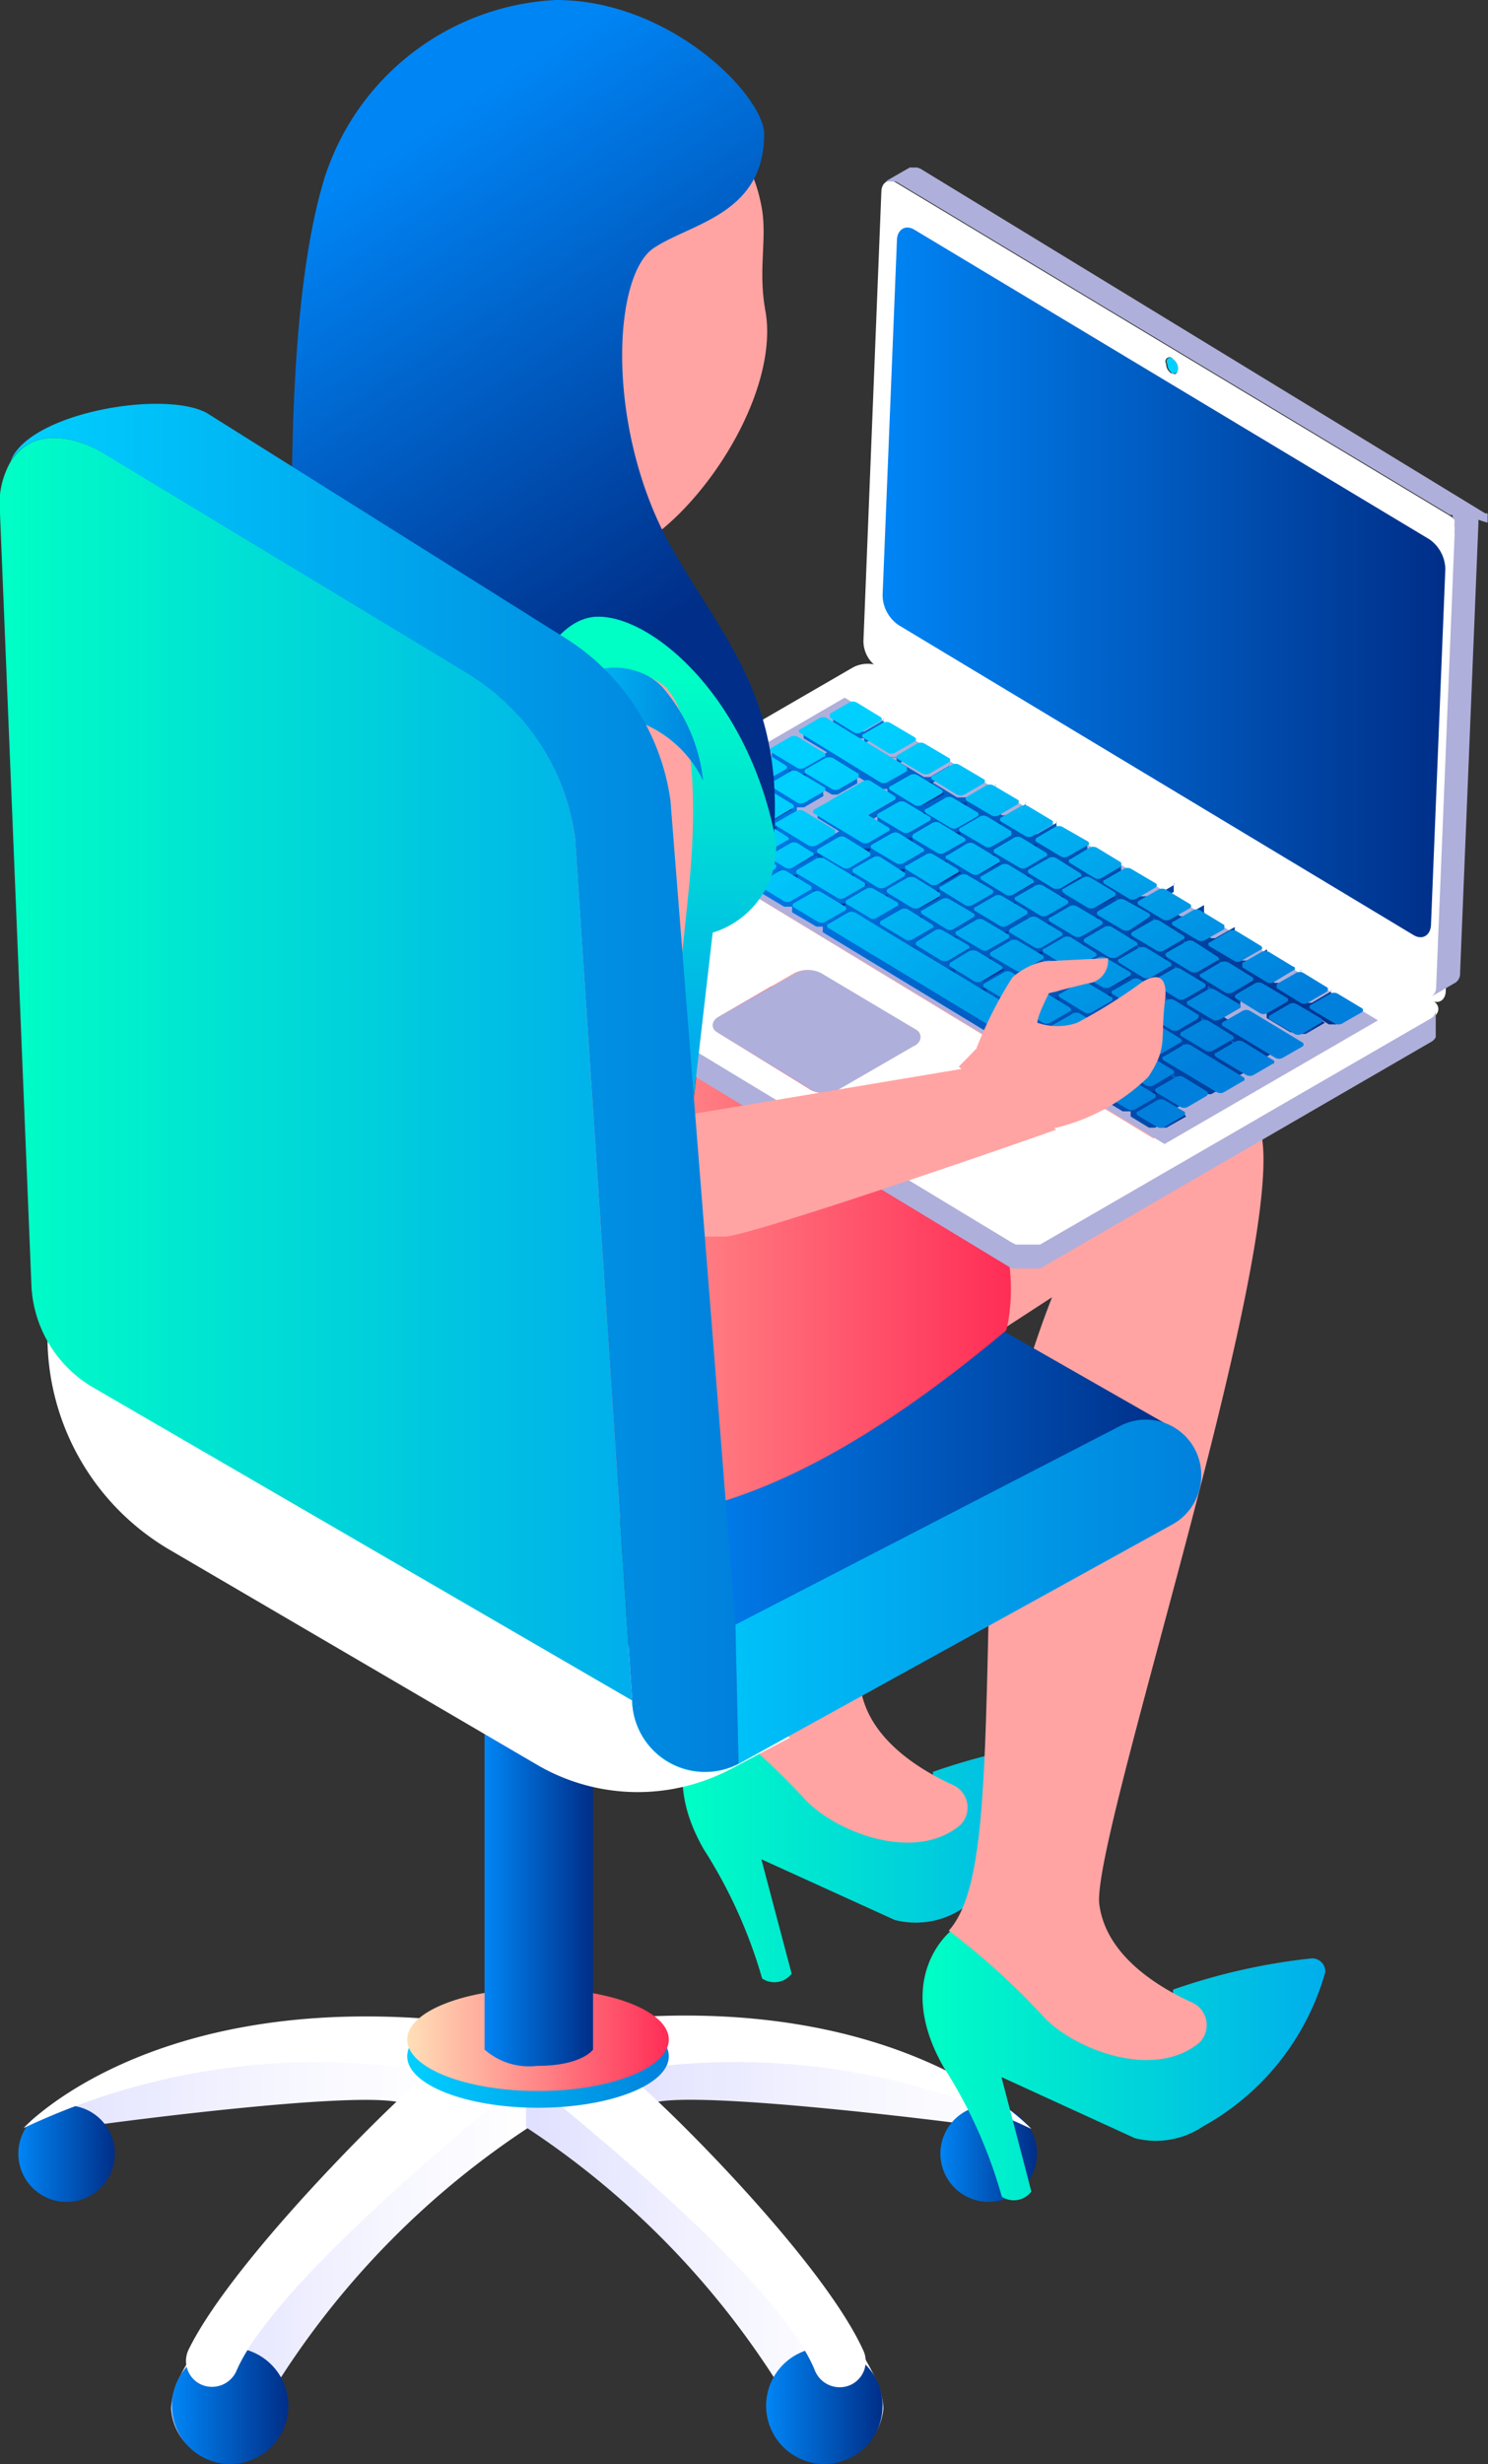 <svg xmlns="http://www.w3.org/2000/svg" xmlns:xlink="http://www.w3.org/1999/xlink" width="37.31" height="61.77" viewBox="0 0 37.31 61.77">
  <rect x="0" y="0" width="37.31" height="61.77" fill="#333333" stroke="none"/>
  <defs>
    <linearGradient id="a" data-name="¡ÂÁ˚ÏˇÌÌ˚È „‡‰ËÂÌÚ 112" x1="0.73" y1="53.31" x2="11.18" y2="53.31" gradientUnits="userSpaceOnUse">
      <stop offset="0" stop-color="#e0e0ff"/>
      <stop offset="0.6" stop-color="#f6f6ff"/>
      <stop offset="1" stop-color="#fff"/>
    </linearGradient>
    <linearGradient id="b" data-name="¡ÂÁ˚ÏˇÌÌ˚È „‡‰ËÂÌÚ 411" x1="0.46" y1="53.99" x2="2.89" y2="53.99" gradientUnits="userSpaceOnUse">
      <stop offset="0" stop-color="#0085f5"/>
      <stop offset="1" stop-color="#002e88"/>
    </linearGradient>
    <linearGradient id="c" x1="4.29" y1="57" x2="13.24" y2="57" xlink:href="#a"/>
    <linearGradient id="d" x1="4.32" y1="60.31" x2="7.23" y2="60.31" xlink:href="#b"/>
    <linearGradient id="e" x1="15.25" y1="53.31" x2="25.7" y2="53.31" xlink:href="#a"/>
    <linearGradient id="f" x1="23.54" y1="53.99" x2="25.96" y2="53.99" xlink:href="#b"/>
    <linearGradient id="g" x1="13.19" y1="57" x2="22.14" y2="57" xlink:href="#a"/>
    <linearGradient id="h" x1="19.22" y1="60.31" x2="22.13" y2="60.31" xlink:href="#b"/>
    <linearGradient id="i" data-name="¡ÂÁ˚ÏˇÌÌ˚È „‡‰ËÂÌÚ 356" x1="10.21" y1="51.55" x2="16.77" y2="51.55" gradientUnits="userSpaceOnUse">
      <stop offset="0" stop-color="#00d0ff"/>
      <stop offset="1" stop-color="#0080dc"/>
    </linearGradient>
    <linearGradient id="j" data-name="¡ÂÁ˚ÏˇÌÌ˚È „‡‰ËÂÌÚ 2" x1="10.21" y1="51.13" x2="16.77" y2="51.13" gradientUnits="userSpaceOnUse">
      <stop offset="0" stop-color="#ffdfb8"/>
      <stop offset="1" stop-color="#ff2d56"/>
    </linearGradient>
    <linearGradient id="k" data-name="¡ÂÁ˚ÏˇÌÌ˚È „‡‰ËÂÌÚ 52" x1="17.11" y1="46.31" x2="27.22" y2="46.31" gradientUnits="userSpaceOnUse">
      <stop offset="0" stop-color="#00ffc5"/>
      <stop offset="1" stop-color="#00aeec"/>
    </linearGradient>
    <linearGradient id="l" x1="23.13" y1="51.78" x2="33.23" y2="51.78" xlink:href="#k"/>
    <linearGradient id="m" x1="12.15" y1="45.46" x2="14.87" y2="45.46" xlink:href="#b"/>
    <linearGradient id="n" x1="16.5" y1="35.13" x2="29.47" y2="35.13" xlink:href="#b"/>
    <linearGradient id="o" x1="7.9" y1="30.72" x2="25.35" y2="30.72" xlink:href="#j"/>
    <linearGradient id="p" x1="16.29" y1="23.19" x2="34.18" y2="23.19" xlink:href="#b"/>
    <linearGradient id="q" x1="18.52" y1="20.14" x2="19.87" y2="20.14" xlink:href="#b"/>
    <linearGradient id="r" x1="19.26" y1="19.71" x2="20.61" y2="19.71" xlink:href="#b"/>
    <linearGradient id="s" x1="20.2" y1="19.39" x2="21.54" y2="19.39" xlink:href="#b"/>
    <linearGradient id="t" x1="20.52" y1="21.33" x2="21.83" y2="21.33" xlink:href="#b"/>
    <linearGradient id="u" x1="21.21" y1="22.64" x2="22.52" y2="22.64" xlink:href="#b"/>
    <linearGradient id="v" x1="22.07" y1="23.16" x2="23.38" y2="23.16" xlink:href="#b"/>
    <linearGradient id="w" x1="22.94" y1="23.68" x2="24.25" y2="23.68" xlink:href="#b"/>
    <linearGradient id="x" x1="23.8" y1="24.2" x2="25.11" y2="24.2" xlink:href="#b"/>
    <linearGradient id="y" x1="24.66" y1="24.73" x2="25.97" y2="24.73" xlink:href="#b"/>
    <linearGradient id="z" x1="25.53" y1="25.25" x2="26.83" y2="25.25" xlink:href="#b"/>
    <linearGradient id="aa" x1="26.39" y1="25.77" x2="27.7" y2="25.77" xlink:href="#b"/>
    <linearGradient id="ab" x1="27.25" y1="26.29" x2="28.56" y2="26.29" xlink:href="#b"/>
    <linearGradient id="ac" x1="28.11" y1="26.81" x2="29.42" y2="26.81" xlink:href="#b"/>
    <linearGradient id="ad" x1="28.91" y1="24.65" x2="30.21" y2="24.65" xlink:href="#b"/>
    <linearGradient id="ae" x1="28.04" y1="24.13" x2="29.35" y2="24.13" xlink:href="#b"/>
    <linearGradient id="af" x1="27.18" y1="23.6" x2="28.49" y2="23.6" xlink:href="#b"/>
    <linearGradient id="ag" x1="26.32" y1="23.08" x2="27.62" y2="23.08" xlink:href="#b"/>
    <linearGradient id="ah" x1="25.46" y1="22.56" x2="26.76" y2="22.56" xlink:href="#b"/>
    <linearGradient id="ai" x1="24.59" y1="22.04" x2="25.9" y2="22.04" xlink:href="#b"/>
    <linearGradient id="aj" x1="23.73" y1="21.52" x2="25.04" y2="21.52" xlink:href="#b"/>
    <linearGradient id="ak" x1="22.87" y1="20.99" x2="24.17" y2="20.99" xlink:href="#b"/>
    <linearGradient id="al" x1="22" y1="20.47" x2="23.31" y2="20.47" xlink:href="#b"/>
    <linearGradient id="am" x1="21.84" y1="21.26" x2="23.15" y2="21.26" xlink:href="#b"/>
    <linearGradient id="an" x1="22.25" y1="22.38" x2="23.56" y2="22.38" xlink:href="#b"/>
    <linearGradient id="ao" x1="23.11" y1="22.9" x2="24.42" y2="22.9" xlink:href="#b"/>
    <linearGradient id="ap" x1="23.97" y1="23.42" x2="25.28" y2="23.42" xlink:href="#b"/>
    <linearGradient id="aq" x1="24.83" y1="23.94" x2="26.14" y2="23.94" xlink:href="#b"/>
    <linearGradient id="ar" x1="25.69" y1="24.47" x2="27.01" y2="24.47" xlink:href="#b"/>
    <linearGradient id="as" x1="26.56" y1="24.99" x2="27.87" y2="24.99" xlink:href="#b"/>
    <linearGradient id="at" x1="27.42" y1="25.51" x2="28.73" y2="25.51" xlink:href="#b"/>
    <linearGradient id="au" x1="27.88" y1="24.91" x2="29.19" y2="24.91" xlink:href="#b"/>
    <linearGradient id="av" x1="27.02" y1="24.39" x2="28.32" y2="24.39" xlink:href="#b"/>
    <linearGradient id="aw" x1="26.16" y1="23.87" x2="27.46" y2="23.87" xlink:href="#b"/>
    <linearGradient id="ax" x1="25.29" y1="23.34" x2="26.6" y2="23.34" xlink:href="#b"/>
    <linearGradient id="ay" x1="24.43" y1="22.82" x2="25.73" y2="22.82" xlink:href="#b"/>
    <linearGradient id="az" x1="23.57" y1="22.3" x2="24.87" y2="22.3" xlink:href="#b"/>
    <linearGradient id="ba" x1="22.71" y1="21.78" x2="24.01" y2="21.78" xlink:href="#b"/>
    <linearGradient id="bb" x1="28.74" y1="25.43" x2="30.05" y2="25.43" xlink:href="#b"/>
    <linearGradient id="bc" x1="28.28" y1="26.03" x2="29.59" y2="26.03" xlink:href="#b"/>
    <linearGradient id="bd" x1="21.38" y1="21.86" x2="22.69" y2="21.86" xlink:href="#b"/>
    <linearGradient id="be" x1="22.33" y1="19.79" x2="23.64" y2="19.79" xlink:href="#b"/>
    <linearGradient id="bf" x1="23.2" y1="20.31" x2="24.5" y2="20.31" xlink:href="#b"/>
    <linearGradient id="bg" x1="24.06" y1="20.83" x2="25.36" y2="20.83" xlink:href="#b"/>
    <linearGradient id="bh" x1="24.92" y1="21.35" x2="26.22" y2="21.35" xlink:href="#b"/>
    <linearGradient id="bi" x1="25.78" y1="21.88" x2="27.09" y2="21.88" xlink:href="#b"/>
    <linearGradient id="bj" x1="26.65" y1="22.4" x2="27.95" y2="22.4" xlink:href="#b"/>
    <linearGradient id="bk" x1="27.51" y1="22.92" x2="28.81" y2="22.92" xlink:href="#b"/>
    <linearGradient id="bl" x1="28.37" y1="23.44" x2="29.68" y2="23.44" xlink:href="#b"/>
    <linearGradient id="bm" x1="29.23" y1="23.97" x2="30.54" y2="23.97" xlink:href="#b"/>
    <linearGradient id="bn" x1="30.1" y1="24.49" x2="31.4" y2="24.49" xlink:href="#b"/>
    <linearGradient id="bo" x1="31.82" y1="25.53" x2="33.12" y2="25.53" xlink:href="#b"/>
    <linearGradient id="bp" x1="30.96" y1="25.01" x2="32.26" y2="25.01" xlink:href="#b"/>
    <linearGradient id="bq" x1="29.77" y1="25.17" x2="31.07" y2="25.17" xlink:href="#b"/>
    <linearGradient id="br" x1="29.61" y1="25.95" x2="30.91" y2="25.95" xlink:href="#b"/>
    <linearGradient id="bs" x1="30.47" y1="26.52" x2="31.92" y2="26.52" xlink:href="#b"/>
    <linearGradient id="bt" x1="29.15" y1="26.77" x2="31.17" y2="26.77" xlink:href="#b"/>
    <linearGradient id="bu" x1="28.97" y1="27.34" x2="30.28" y2="27.34" xlink:href="#b"/>
    <linearGradient id="bv" x1="28.51" y1="27.9" x2="29.7" y2="27.9" xlink:href="#b"/>
    <linearGradient id="bw" x1="27.65" y1="27.42" x2="28.96" y2="27.42" xlink:href="#b"/>
    <linearGradient id="bx" x1="26.79" y1="26.9" x2="28.1" y2="26.9" xlink:href="#b"/>
    <linearGradient id="by" x1="25.92" y1="26.38" x2="27.24" y2="26.38" xlink:href="#b"/>
    <linearGradient id="bz" x1="25.06" y1="25.85" x2="26.37" y2="25.85" xlink:href="#b"/>
    <linearGradient id="ca" x1="20.75" y1="24.29" x2="25.51" y2="24.29" xlink:href="#b"/>
    <linearGradient id="cb" x1="19.89" y1="22.72" x2="21.2" y2="22.72" xlink:href="#b"/>
    <linearGradient id="cc" x1="19.02" y1="22.2" x2="20.33" y2="22.2" xlink:href="#b"/>
    <linearGradient id="cd" x1="19.33" y1="21.8" x2="21.66" y2="21.8" xlink:href="#b"/>
    <linearGradient id="ce" x1="18.7" y1="21.03" x2="19.75" y2="21.03" xlink:href="#b"/>
    <linearGradient id="cf" x1="17.77" y1="20.58" x2="19.15" y2="20.58" xlink:href="#b"/>
    <linearGradient id="cg" x1="21.73" y1="18.38" x2="28.53" y2="27.78" xlink:href="#i"/>
    <linearGradient id="ch" x1="22.04" y1="18.15" x2="28.84" y2="27.56" xlink:href="#i"/>
    <linearGradient id="ci" x1="22.36" y1="17.92" x2="29.16" y2="27.33" xlink:href="#i"/>
    <linearGradient id="cj" x1="22.68" y1="17.69" x2="29.48" y2="27.09" xlink:href="#i"/>
    <linearGradient id="ck" x1="23" y1="17.46" x2="29.8" y2="26.86" xlink:href="#i"/>
    <linearGradient id="cl" x1="23.32" y1="17.23" x2="30.12" y2="26.63" xlink:href="#i"/>
    <linearGradient id="cm" x1="23.64" y1="17" x2="30.44" y2="26.4" xlink:href="#i"/>
    <linearGradient id="cn" x1="23.95" y1="16.77" x2="30.75" y2="26.18" xlink:href="#i"/>
    <linearGradient id="co" x1="24.27" y1="16.54" x2="31.07" y2="25.94" xlink:href="#i"/>
    <linearGradient id="cp" x1="24.59" y1="16.31" x2="31.39" y2="25.71" xlink:href="#i"/>
    <linearGradient id="cq" x1="24.92" y1="16.09" x2="31.71" y2="25.48" xlink:href="#i"/>
    <linearGradient id="cr" x1="25.23" y1="15.85" x2="32.03" y2="25.25" xlink:href="#i"/>
    <linearGradient id="cs" x1="25.55" y1="15.62" x2="32.35" y2="25.02" xlink:href="#i"/>
    <linearGradient id="ct" x1="25.86" y1="15.39" x2="32.66" y2="24.79" xlink:href="#i"/>
    <linearGradient id="cu" x1="26.18" y1="15.16" x2="32.98" y2="24.56" xlink:href="#i"/>
    <linearGradient id="cv" x1="21.3" y1="18.69" x2="28.1" y2="28.09" xlink:href="#i"/>
    <linearGradient id="cw" x1="21.88" y1="18.27" x2="28.69" y2="27.67" xlink:href="#i"/>
    <linearGradient id="cx" x1="22.2" y1="18.04" x2="29" y2="27.44" xlink:href="#i"/>
    <linearGradient id="cy" x1="22.52" y1="17.81" x2="29.32" y2="27.21" xlink:href="#i"/>
    <linearGradient id="cz" x1="22.84" y1="17.58" x2="29.64" y2="26.98" xlink:href="#i"/>
    <linearGradient id="da" x1="23.16" y1="17.34" x2="29.96" y2="26.75" xlink:href="#i"/>
    <linearGradient id="db" x1="23.48" y1="17.12" x2="30.28" y2="26.52" xlink:href="#i"/>
    <linearGradient id="dc" x1="23.79" y1="16.88" x2="30.6" y2="26.29" xlink:href="#i"/>
    <linearGradient id="dd" x1="24.11" y1="16.65" x2="30.91" y2="26.06" xlink:href="#i"/>
    <linearGradient id="de" x1="24.43" y1="16.43" x2="31.23" y2="25.83" xlink:href="#i"/>
    <linearGradient id="df" x1="24.75" y1="16.19" x2="31.55" y2="25.6" xlink:href="#i"/>
    <linearGradient id="dg" x1="25.07" y1="15.96" x2="31.87" y2="25.37" xlink:href="#i"/>
    <linearGradient id="dh" x1="25.38" y1="15.73" x2="32.19" y2="25.14" xlink:href="#i"/>
    <linearGradient id="di" x1="20.35" y1="19.38" x2="27.14" y2="28.78" xlink:href="#i"/>
    <linearGradient id="dj" x1="20.68" y1="19.14" x2="27.48" y2="28.54" xlink:href="#i"/>
    <linearGradient id="dk" x1="19.27" y1="20.16" x2="26.08" y2="29.57" xlink:href="#i"/>
    <linearGradient id="dl" x1="19.92" y1="19.69" x2="26.71" y2="29.09" xlink:href="#i"/>
    <linearGradient id="dm" x1="21.34" y1="18.66" x2="28.14" y2="28.06" xlink:href="#i"/>
    <linearGradient id="dn" x1="20.68" y1="19.14" x2="27.48" y2="28.55" xlink:href="#i"/>
    <linearGradient id="do" x1="21.66" y1="18.43" x2="28.46" y2="27.83" xlink:href="#i"/>
    <linearGradient id="dp" x1="21.98" y1="18.2" x2="28.78" y2="27.6" xlink:href="#i"/>
    <linearGradient id="dq" x1="22.3" y1="17.97" x2="29.1" y2="27.37" xlink:href="#i"/>
    <linearGradient id="dr" x1="22.62" y1="17.74" x2="29.42" y2="27.14" xlink:href="#i"/>
    <linearGradient id="ds" x1="22.93" y1="17.51" x2="29.74" y2="26.91" xlink:href="#i"/>
    <linearGradient id="dt" x1="23.25" y1="17.28" x2="30.06" y2="26.68" xlink:href="#i"/>
    <linearGradient id="du" x1="23.57" y1="17.05" x2="30.37" y2="26.45" xlink:href="#i"/>
    <linearGradient id="dv" x1="23.89" y1="16.81" x2="30.69" y2="26.22" xlink:href="#i"/>
    <linearGradient id="dw" x1="24.21" y1="16.59" x2="31.01" y2="25.99" xlink:href="#i"/>
    <linearGradient id="dx" x1="24.66" y1="16.26" x2="31.46" y2="25.66" xlink:href="#i"/>
    <linearGradient id="dy" x1="20.87" y1="19" x2="27.67" y2="28.41" xlink:href="#i"/>
    <linearGradient id="dz" x1="21.19" y1="18.78" x2="27.98" y2="28.17" xlink:href="#i"/>
    <linearGradient id="ea" x1="21.5" y1="18.55" x2="28.3" y2="27.94" xlink:href="#i"/>
    <linearGradient id="eb" x1="21.82" y1="18.31" x2="28.62" y2="27.72" xlink:href="#i"/>
    <linearGradient id="ec" x1="22.14" y1="18.08" x2="28.94" y2="27.49" xlink:href="#i"/>
    <linearGradient id="ed" x1="22.46" y1="17.85" x2="29.26" y2="27.26" xlink:href="#i"/>
    <linearGradient id="ee" x1="22.78" y1="17.62" x2="29.58" y2="27.03" xlink:href="#i"/>
    <linearGradient id="ef" x1="23.09" y1="17.39" x2="29.89" y2="26.8" xlink:href="#i"/>
    <linearGradient id="eg" x1="23.41" y1="17.17" x2="30.21" y2="26.56" xlink:href="#i"/>
    <linearGradient id="eh" x1="23.74" y1="16.94" x2="30.53" y2="26.33" xlink:href="#i"/>
    <linearGradient id="ei" x1="24.08" y1="16.68" x2="30.88" y2="26.09" xlink:href="#i"/>
    <linearGradient id="ej" x1="19.23" y1="20.19" x2="26.03" y2="29.6" xlink:href="#i"/>
    <linearGradient id="ek" x1="19.6" y1="19.92" x2="26.4" y2="29.32" xlink:href="#i"/>
    <linearGradient id="el" x1="19.96" y1="19.66" x2="26.76" y2="29.06" xlink:href="#i"/>
    <linearGradient id="em" x1="20.28" y1="19.43" x2="27.07" y2="28.83" xlink:href="#i"/>
    <linearGradient id="en" x1="20.6" y1="19.2" x2="27.4" y2="28.6" xlink:href="#i"/>
    <linearGradient id="eo" x1="20.91" y1="18.97" x2="27.72" y2="28.37" xlink:href="#i"/>
    <linearGradient id="ep" x1="21.23" y1="18.74" x2="28.03" y2="28.14" xlink:href="#i"/>
    <linearGradient id="eq" x1="21.55" y1="18.51" x2="28.35" y2="27.91" xlink:href="#i"/>
    <linearGradient id="er" x1="21.87" y1="18.28" x2="28.67" y2="27.68" xlink:href="#i"/>
    <linearGradient id="es" x1="22.19" y1="18.05" x2="28.99" y2="27.45" xlink:href="#i"/>
    <linearGradient id="et" x1="22.51" y1="17.82" x2="29.31" y2="27.22" xlink:href="#i"/>
    <linearGradient id="eu" x1="22.82" y1="17.58" x2="29.62" y2="26.99" xlink:href="#i"/>
    <linearGradient id="ev" x1="23.28" y1="17.26" x2="30.08" y2="26.66" xlink:href="#i"/>
    <linearGradient id="ew" x1="17.88" y1="21.16" x2="24.68" y2="30.56" xlink:href="#i"/>
    <linearGradient id="ex" x1="18.53" y1="20.69" x2="25.33" y2="30.1" xlink:href="#i"/>
    <linearGradient id="ey" x1="18.82" y1="20.48" x2="25.62" y2="29.88" xlink:href="#i"/>
    <linearGradient id="ez" x1="19.06" y1="20.31" x2="25.85" y2="29.71" xlink:href="#i"/>
    <linearGradient id="fa" x1="19.4" y1="20.06" x2="26.2" y2="29.46" xlink:href="#i"/>
    <linearGradient id="fb" x1="19.79" y1="19.78" x2="26.59" y2="29.18" xlink:href="#i"/>
    <linearGradient id="fc" x1="20.11" y1="19.55" x2="26.91" y2="28.95" xlink:href="#i"/>
    <linearGradient id="fd" x1="20.43" y1="19.32" x2="27.23" y2="28.73" xlink:href="#i"/>
    <linearGradient id="fe" x1="20.75" y1="19.09" x2="27.55" y2="28.49" xlink:href="#i"/>
    <linearGradient id="ff" x1="21.06" y1="18.85" x2="27.87" y2="28.26" xlink:href="#i"/>
    <linearGradient id="fg" x1="21.38" y1="18.63" x2="28.19" y2="28.03" xlink:href="#i"/>
    <linearGradient id="fh" x1="21.7" y1="18.4" x2="28.5" y2="27.8" xlink:href="#i"/>
    <linearGradient id="fi" x1="22.02" y1="18.17" x2="28.82" y2="27.57" xlink:href="#i"/>
    <linearGradient id="fj" x1="22.34" y1="17.94" x2="29.14" y2="27.34" xlink:href="#i"/>
    <linearGradient id="fk" x1="22.66" y1="17.71" x2="29.46" y2="27.11" xlink:href="#i"/>
    <linearGradient id="fl" x1="17.93" y1="21.13" x2="24.73" y2="30.53" xlink:href="#i"/>
    <linearGradient id="fm" x1="18.24" y1="20.9" x2="25.05" y2="30.31" xlink:href="#i"/>
    <linearGradient id="fn" x1="18.57" y1="20.67" x2="25.36" y2="30.07" xlink:href="#i"/>
    <linearGradient id="fo" x1="18.88" y1="20.44" x2="25.68" y2="29.84" xlink:href="#i"/>
    <linearGradient id="fp" x1="19.84" y1="19.75" x2="26.64" y2="29.15" xlink:href="#i"/>
    <linearGradient id="fq" x1="20.79" y1="19.06" x2="27.59" y2="28.46" xlink:href="#i"/>
    <linearGradient id="fr" x1="21.11" y1="18.82" x2="27.91" y2="28.23" xlink:href="#i"/>
    <linearGradient id="fs" x1="21.43" y1="18.59" x2="28.23" y2="28" xlink:href="#i"/>
    <linearGradient id="ft" x1="21.75" y1="18.37" x2="28.55" y2="27.77" xlink:href="#i"/>
    <linearGradient id="fu" x1="22.04" y1="18.15" x2="28.84" y2="27.56" xlink:href="#i"/>
    <linearGradient id="fv" x1="31.13" y1="11.59" x2="37.93" y2="20.99" xlink:href="#i"/>
    <linearGradient id="fw" x1="22.13" y1="14.6" x2="36.24" y2="14.6" xlink:href="#b"/>
    <linearGradient id="fx" x1="13.3" y1="16.87" x2="13.3" y2="26" xlink:href="#k"/>
    <linearGradient id="fy" x1="13.39" y1="18.13" x2="17.68" y2="18.13" xlink:href="#i"/>
    <linearGradient id="fz" x1="7.6" y1="5.23" x2="15.24" y2="16.69" xlink:href="#b"/>
    <linearGradient id="ga" x1="18.44" y1="40.72" x2="18.47" y2="40.72" xlink:href="#i"/>
    <linearGradient id="gb" x1="15.85" y1="40.02" x2="30.12" y2="40.02" xlink:href="#i"/>
    <linearGradient id="gc" x1="0" y1="26.8" x2="15.85" y2="26.8" xlink:href="#k"/>
    <linearGradient id="gd" x1="0.28" y1="27.29" x2="18.52" y2="27.29" xlink:href="#i"/>
  </defs>
  <title>user-generated-icon</title>
  <g>
    <path d="M.87,53.1c-.32.18,0,.54,0,.92,0,.63.06,1.15.75,1.15s.77-.51.77-1.15c0-.29.38-.56.18-.77l0,0S8.7,52.42,10,52.7A9.54,9.54,0,0,1,11.18,52C7.84,50.77,3.13,51.82.87,53.1Z" fill="url(#a)"/>
    <circle cx="1.67" cy="53.99" r="1.21" fill="url(#b)"/>
    <path d="M11.2,50.65l0,0C3.71,49.93.59,53.35.59,53.35A17.22,17.22,0,0,1,11.18,52a1.18,1.18,0,0,1-.44-.37C10.53,51.27,10.73,50.92,11.2,50.65Z" fill="#fff"/>
    <path d="M4.51,59.58a1.94,1.94,0,0,0-.22.79A1.4,1.4,0,0,0,5.74,61.7,1.4,1.4,0,0,0,7.2,60.37c0-.06,0-.12,0-.17A1.28,1.28,0,0,0,7,59.67a21.3,21.3,0,0,1,6.26-6.34v-.91c-.06,0-2.13-.09-2.19-.12C8,53.66,5,58.58,4.51,59.58Z" fill="url(#c)"/>
    <path d="M5.78,58.85a1.46,1.46,0,1,0,1.45,1.46A1.46,1.46,0,0,0,5.78,58.85Z" fill="url(#d)"/>
    <path d="M10.73,52c-.36.18-4.82,4.5-6,6.9a.65.65,0,0,0,.4.91h0a.67.67,0,0,0,.81-.4C7,57,13,52.3,12.92,52.3A4.09,4.09,0,0,1,10.73,52Z" fill="#fff"/>
    <path d="M25.56,53.1c-2.26-1.28-7-2.33-10.31-1.13a9.54,9.54,0,0,1,1.19.73c1.28-.28,7.45.51,7.45.51l0,0c-.2.21.18.48.18.77,0,.64.07,1.15.77,1.15s.75-.52.75-1.15C25.55,53.64,25.88,53.28,25.56,53.1Z" fill="url(#e)"/>
    <path d="M24.75,52.78A1.21,1.21,0,1,0,26,54,1.21,1.21,0,0,0,24.75,52.78Z" fill="url(#f)"/>
    <path d="M15.25,50.62l0,0c.47.27.67.62.46,1a1.18,1.18,0,0,1-.44.37,17.22,17.22,0,0,1,10.59,1.38S22.72,49.93,15.25,50.62Z" fill="#fff"/>
    <path d="M15.38,52.3c-.06,0-2.13.09-2.19.12v.91a21.3,21.3,0,0,1,6.26,6.34,1.28,1.28,0,0,0-.21.53.91.91,0,0,0,0,.17,1.46,1.46,0,0,0,2.91,0,1.94,1.94,0,0,0-.22-.79C21.45,58.58,18.44,53.66,15.38,52.3Z" fill="url(#g)"/>
    <path d="M20.67,58.85a1.46,1.46,0,1,0,1.46,1.46A1.46,1.46,0,0,0,20.67,58.85Z" fill="url(#h)"/>
    <path d="M15.7,52a4.09,4.09,0,0,1-2.19.33c-.06,0,5.93,4.65,6.92,7.09a.67.67,0,0,0,.81.4h0a.65.65,0,0,0,.4-.91C20.52,56.47,16.06,52.15,15.7,52Z" fill="#fff"/>
    <path d="M13.49,50.27c-1.81,0-3.28.57-3.28,1.28s1.47,1.29,3.28,1.29,3.28-.58,3.28-1.29S15.3,50.27,13.49,50.27Z" fill="url(#i)"/>
    <path d="M13.49,49.85c-1.81,0-3.28.57-3.28,1.28s1.47,1.29,3.28,1.29,3.28-.58,3.28-1.29S15.3,49.85,13.49,49.85Z" fill="url(#j)"/>
    <g>
      <path d="M26.82,43.63a15.79,15.79,0,0,0-3.43.79s.22,2.38-1.83,1.43c-1.43-.66-3.19-2.92-3.73-2.92,0,0-1.47,1.17-.19,3.42a12.31,12.31,0,0,1,1.47,3.25.55.55,0,0,0,.74-.12l-.76-2.87,3.34,1.52a2.11,2.11,0,0,0,1.71-.29A6.4,6.4,0,0,0,27.22,44C27.25,43.75,27,43.61,26.82,43.63Z" fill="url(#k)"/>
      <path d="M18.06,21.93l1.12,5.91,1.21-.78A22.8,22.8,0,0,0,18.79,35c-.1,4.54-.15,7-1,7.94a18.41,18.41,0,0,1,2.37,2.14c.71.8,2.73,1.65,3.91.68a.62.62,0,0,0-.15-1c-.91-.41-2.2-1.22-2.35-2.51-.2-1.62,4.11-14.65,4.05-18.7S19.52,21.34,18.06,21.93Z" fill="#ffa4a3"/>
    </g>
    <g>
      <path d="M32.84,49.1a15.44,15.44,0,0,0-3.43.78s.21,2.39-1.83,1.44c-1.43-.67-3.2-2.92-3.73-2.92,0,0-1.48,1.16-.19,3.42a12,12,0,0,1,1.46,3.25.55.55,0,0,0,.74-.13l-.75-2.87,3.34,1.53a2.11,2.11,0,0,0,1.71-.29,6.4,6.4,0,0,0,3.07-3.87A.33.33,0,0,0,32.84,49.1Z" fill="url(#l)"/>
      <path d="M24.18,26.66l1,6.64,1.2-.78a23,23,0,0,0-1.59,7.94c-.1,4.54-.16,7-1,7.94a18,18,0,0,1,2.36,2.14c.71.79,2.74,1.64,3.92.67a.62.62,0,0,0-.16-1c-.91-.41-2.2-1.21-2.35-2.5C27.43,46,31.73,33,31.68,29S25.65,26.07,24.18,26.66Z" fill="#ffa4a3"/>
    </g>
    <path d="M12.15,51.38a1.68,1.68,0,0,0,1.31.41c1.14,0,1.41-.41,1.41-.41V39.12H12.15Z" fill="url(#m)"/>
    <polygon points="17.78 41.84 29.47 35.83 16.5 28.42 17.78 41.84" fill="url(#n)"/>
    <path d="M22.14,27c-1.25-.86-4.27-3.58-4.27-3.58l-.6,5.2C13.67,32,8.94,27.26,8.9,27.23h0A6.87,6.87,0,0,0,10.34,36c4.37,3.92,9.53,1.85,14.89-2.65C25.23,33.35,26.27,29.82,22.14,27Z" fill="url(#o)"/>
    <g>
      <path d="M23,25.83l-2.37-1.44a.76.76,0,0,0-.66,0L18,25.5c-.18.11-.19.29,0,.39l2.36,1.44a.76.76,0,0,0,.66,0l1.92-1.11C23.12,26.11,23.12,25.93,23,25.83Z" fill="#afafdb"/>
      <path d="M35.92,25.08l-13.8-8.35a.79.79,0,0,0-.73,0l-9.82,5.69c-.2.12-.21.31,0,.43l13.8,8.35a.76.76,0,0,0,.72,0l9.82-5.68C36.11,25.4,36.12,25.2,35.92,25.08Zm-13,1.14L21,27.33a.76.76,0,0,1-.66,0L18,25.89c-.18-.1-.17-.28,0-.39l1.92-1.11a.76.76,0,0,1,.66,0L23,25.83C23.12,25.93,23.12,26.11,22.93,26.22Zm6,2.32L16.13,20.77l5.14-3,12.84,7.78Z" fill="#fff"/>
      <path d="M35.9,25.52,26.08,31.2l-.08,0h0l-.07,0h-.46l-.1-.05-13.8-8.35,0,0,0,0,0-.05h0s0,0,0,0h0s0,0,0-.06l0,.7h0v.05h0s0,0,0,0v0h0l0,0h0l0,0,0,0h0l13.8,8.36.1,0h0l.05,0H26l.08,0,9.82-5.69A.28.28,0,0,0,36,26l0-.69A.26.26,0,0,1,35.9,25.52Z" fill="#afafdb"/>
      <polygon points="15.84 20.59 29.2 28.68 34.55 25.58 21.18 17.49 15.84 20.59" fill="#afafdb"/>
      <g>
        <path d="M33.65,25.66l0,0h-.1l0,0-.6-.36,0,0,.42-.25a.07.07,0,0,0,0-.05V24.8a.07.07,0,0,1,0,.06l-.48.28,0,0h-.1l0,0-.6-.37,0,0,.43-.24a.07.07,0,0,0,0-.05v-.18a.07.07,0,0,1,0,.06l-.48.28h-.18l-.61-.37s0,0,0,0l.42-.24a.07.07,0,0,0,0-.06v-.17a.07.07,0,0,1,0,0l-.49.28,0,0h-.14l-.6-.37,0,0,.42-.25a.05.05,0,0,0,0-.05v-.17s0,0,0,0l0,0-.49.28,0,0h-.1l0,0-.6-.36,0,0,.42-.25a.05.05,0,0,0,0-.05v-.17a0,0,0,0,1,0,0l0,0-.49.28,0,0h-.1l0,0-.6-.36,0,0,.43-.25s0,0,0-.05v-.18a.07.07,0,0,1,0,.06l-.48.28H28.3l-.61-.37s0,0,0,0l.42-.24a.07.07,0,0,0,0-.06v-.17a.07.07,0,0,1,0,0l-.49.29h-.18l-.6-.37,0,0,.42-.24a.07.07,0,0,0,0-.06v-.17a.07.07,0,0,1,0,.05l-.49.28,0,0h-.1l0,0-.6-.36,0,0,.42-.25a.07.07,0,0,0,0-.05v-.17a.05.05,0,0,1,0,.05l-.49.28,0,0h-.1l0,0-.6-.36,0,0,.42-.25a.1.1,0,0,0,0,0V20.1a.07.07,0,0,1,0,.06l-.48.28,0,0h-.11l0,0-.6-.36,0,0,.43-.25a.05.05,0,0,0,0,0v-.18a.07.07,0,0,1,0,.06l-.48.28H24l-.61-.37,0,0h0l.41-.25a.05.05,0,0,0,0-.05v-.17a.07.07,0,0,1,0,.05l-.48.28-.05,0h-.1l0,0-.6-.36s0,0,0,0l.42-.25a.05.05,0,0,0,0-.05v-.18s0,0,0,.06l-.49.28h-.18l-.6-.37h0l.43-.25a.07.07,0,0,0,0-.05V18a.07.07,0,0,1,0,.06l-.48.28h-.18l-.6-.37s0,0,0,0h0a0,0,0,0,1,0,0v.18h0l.6.36h.18l0,0v.12h0l.6.36s0,0,0,0h.16l.05,0v.14h0l.26.16a0,0,0,0,1,0,0l-.49.28a.05.05,0,0,1,0,0h-.1l0,0-2-1.23a0,0,0,0,1,0,0h0a0,0,0,0,1,0,0v.17h0s0,0,0,0h0l.59.35s0,0,0,0l-.49.28,0,0H20l0,0-.65-.39s0,0,0,0h0s0,0,0,0V19h0l.39.24s0,0,0,0l-1.23.7a.05.05,0,0,1,0,0h-.1l0,0-.45-.27s0,0,0,0h0v.15h0l.4.24,0,0L17,20.86h-.18l-.46-.28a0,0,0,0,1,0,0h0a0,0,0,0,1,0,0v.17h0l0,0h0l.45.27H17l.78-.45v.12h0l.69.41,0,0h.15l.05,0v.14h0l.34.21h.18l.08-.05v.17h0l.11.07h0l-.48.28,0,0h-.1l0,0-.6-.36,0,0,.43-.25a.1.1,0,0,0,0-.05V21.2a.07.07,0,0,1,0,.06l-.48.28H18l0,0-.61-.36s0,0,0,0h0a0,0,0,0,1,0,0v.18h0l.6.36,0,0h.15l.05,0v.13h0l.6.37H19l.06,0v.15h0l0,0h0l.6.36,0,0h.15l.05,0v.14h0l.61.36,0,0h.16l0,0v.14h0l4.05,2.46H25l.05,0V26h0l.6.37h.18l.05,0v.13h0l.6.36h.18l.05,0V27h0v0h0l.61.36h.17l.06,0v.14h0l.6.36,0,0h.05s0,0,0,0h.1l.05,0v.13h0l.46.28,0,0h.15l.49-.28a.05.05,0,0,0,0-.05v-.17h.06l.49-.28a.07.07,0,0,0,0-.05v-.13l.19.12h.18l.49-.28a.09.09,0,0,0,0-.06v-.11l0,0h.18l.49-.28s0,0,0-.06v-.12l0,0h.18l.48-.29a.05.05,0,0,0,0-.05v-.17a.07.07,0,0,1,0,0l-.49.28a.05.05,0,0,1,0,0H32l0,0-1.31-.79s0,0,0,0h0l.41-.24a.05.05,0,0,0,0-.05v-.12l.48.29h.18l0,0v.14h0l.6.36,0,0h.16l.48-.28a.1.1,0,0,0,0,0v-.12l.32.2h.18l.48-.28a.05.05,0,0,0,0-.05v-.17a.1.1,0,0,1,0,.05ZM22.43,20.05l-.66.38v.17l.23-.13v.15h0l.27.16h0l-.48.28,0,0h-.1l0,0-1.19-.72,0,0h0a0,0,0,0,1,0,0v.17h0l.54.33s0,0,0,0l-.48.29h-.19l-.79-.49,0,0h0v0l.4-.23a.07.07,0,0,0,0-.06v-.11l0,0h.18l.48-.28a.05.05,0,0,0,0-.05v-.12l.22.13H21l.49-.28a.07.07,0,0,0,0-.06v-.12l.53.32h.18l.05,0v.14h0l0,0h0l.09.05Z" fill="url(#p)"/>
        <path d="M19.27,19.9s0,0,0,0h0v-.14l-.73.42,0,0,.65.4h.18l.49-.29h0l-.59-.36Z" fill="url(#q)"/>
        <path d="M20.2,19.57h0V19.4l0,0H20l0,0-.23-.13v.11a.07.07,0,0,1,0,.06l-.42.24s0,0,0,0l.65.4h.18l.49-.28v0l-.41-.25Z" fill="url(#r)"/>
        <path d="M20.66,19.09a.05.05,0,0,1,0,.05l-.42.25h0l.65.39,0,0H21l0,0,.49-.28h0L20.67,19Z" fill="url(#s)"/>
        <path d="M21.83,21.27l0,0H21.6L21,20.92V21a.07.07,0,0,1,0,.06l-.41.24h0s0,0,0,0l.61.36,0,0h.1l0,0,.48-.28a0,0,0,0,0,0,0h0Z" fill="url(#t)"/>
        <path d="M22.26,22.57h0v-.13l-.05,0H22l-.32-.2v.13a.05.05,0,0,1,0,0l-.42.25,0,0,.6.36,0,0H22l0,0,.48-.28,0,0-.26-.16Z" fill="url(#u)"/>
        <path d="M23.12,23.1s0,0,0,0h0v-.13l-.05,0h-.18l-.32-.2v.13a.1.1,0,0,1,0,.05l-.43.25,0,0,.6.36,0,0h.1l0,0,.48-.28a0,0,0,0,0,0,0l-.26-.15Z" fill="url(#v)"/>
        <path d="M24,23.62a0,0,0,0,0,0,0h0v-.14l-.05,0h-.18l-.33-.19v.12s0,0,0,.06l-.42.24,0,0,.6.37h.18l.49-.29h0L24,23.62Z" fill="url(#w)"/>
        <path d="M24.85,24.14h0V24l-.05,0h-.15l0,0-.32-.19v.12a.07.07,0,0,1,0,.06l-.42.24s0,0,0,0l.6.37h.18l.49-.29h0l-.26-.16Z" fill="url(#x)"/>
        <path d="M25.71,24.66a0,0,0,0,1,0,0h0v-.14l-.05,0h-.15l0,0-.32-.19v.13s0,0,0,0l-.42.24,0,0,.6.36,0,0h.1l0,0,.48-.28,0,0-.26-.15Z" fill="url(#y)"/>
        <path d="M26.57,25.18h0V25l-.06,0h-.17l-.33-.2V25A.07.07,0,0,1,26,25l-.42.25,0,0,.6.36,0,0h.1l0,0,.48-.28a0,0,0,0,0,0,0l-.26-.15Z" fill="url(#z)"/>
        <path d="M27.44,25.71a0,0,0,0,1,0,0h0v-.14l-.05,0h-.18l-.33-.2v.13a.07.07,0,0,1,0,.05l-.42.25,0,0,.6.36,0,0h.1a.05.05,0,0,0,0,0l.49-.28h0l-.26-.16Z" fill="url(#aa)"/>
        <path d="M28.3,26.23h0V26l-.05,0h-.15l0,0-.32-.19V26a.07.07,0,0,1,0,.06l-.42.24,0,0,.6.37h.18l.49-.28,0,0-.26-.16Z" fill="url(#ab)"/>
        <path d="M29.17,26.76h0v-.15l-.06,0H28.9l-.32-.2v.12a.07.07,0,0,1,0,.06l-.42.24s0,0,0,0l.6.37h.18l.48-.28s0,0,0,0l-.25-.15Z" fill="url(#ac)"/>
        <path d="M30.11,24.69s0,0,0,0h0V24.5l0,0h-.18l-.48-.29v.12s0,0,0,.05l-.42.24a0,0,0,0,0,0,0l.6.37h.18l.49-.28a0,0,0,0,1,0,0l-.1-.06Z" fill="url(#ad)"/>
        <path d="M29.25,24.16h0V24l0,0H29l-.48-.3v.12s0,0,0,.06l-.43.24,0,0,.6.37h.18l.48-.28,0,0-.1-.06Z" fill="url(#ae)"/>
        <path d="M28.39,23.64h0v-.13l-.05,0h-.15l0,0-.48-.29v.12a.05.05,0,0,1,0,.05l-.42.25,0,0,.6.37H28l.48-.29h0l-.1-.06Z" fill="url(#af)"/>
        <path d="M27.53,23.12h0v-.14l-.06,0h-.17l-.49-.29v.12a.05.05,0,0,1,0,.05l-.42.25,0,0,.6.36,0,0h.1l0,0,.49-.28h0l-.09-.06Z" fill="url(#ag)"/>
        <path d="M26.66,22.59a0,0,0,0,1,0,0h0v-.13l-.05,0H26.4l-.48-.29v.12a.07.07,0,0,1,0,.05l-.42.24a0,0,0,0,0,0,0l.6.37,0,0h.1l0,0,.49-.28h0l-.1-.06Z" fill="url(#ah)"/>
        <path d="M25.8,22.07h0v-.13l-.05,0h-.18l-.48-.29v.12l0,.05-.43.24,0,0,.6.37h.18l.48-.28,0,0-.1-.05Z" fill="url(#ai)"/>
        <path d="M24.94,21.55h0v-.13l-.05,0h-.18l-.48-.3v.12a.07.07,0,0,1,0,.06l-.42.24s0,0,0,0l.61.37h.18l.48-.28,0,0-.1-.06Z" fill="url(#aj)"/>
        <path d="M24.08,21h0v-.14l-.05,0h-.16l0,0-.49-.29v.12a.05.05,0,0,1,0,.05l-.42.25,0,0,.6.36,0,0h.1l0,0,.49-.28a0,0,0,0,0,0,0L24.08,21Z" fill="url(#ak)"/>
        <path d="M23.21,20.51h0v-.14l-.05,0H23l-.5-.29v.11a.07.07,0,0,1,0,.06l-.42.24h0l0,0,.6.36,0,0h.1l0,0,.49-.28h0l-.1-.06Z" fill="url(#al)"/>
        <path d="M22.88,21.19h0V21l-.05,0h-.18l-.32-.2V21a.07.07,0,0,1,0,.05l-.43.25,0,0,.6.36a.05.05,0,0,0,0,0h.1l0,0,.48-.28h0l-.26-.16Z" fill="url(#am)"/>
        <path d="M23.55,22.45h0v-.13l0,0h-.18L22.72,22h0v.11s0,0,0,.06l-.42.24a0,0,0,0,0,0,0l.6.37h.18l.49-.28,0,0h0Z" fill="url(#an)"/>
        <path d="M24.37,22.86h-.18l-.61-.36h0v.12s0,0,0,.05l-.42.24a0,0,0,0,0,0,0l.6.37h.18L24.4,23l0,0h0v-.14Z" fill="url(#ao)"/>
        <path d="M25.27,23.5h0v-.14l-.05,0h-.15l0,0-.6-.36h0v.12a.05.05,0,0,1,0,.05l-.42.24,0,0,.61.36h.13l0,0,.49-.28,0,0h0Z" fill="url(#ap)"/>
        <path d="M26.14,24v-.14l-.05,0h-.18l-.6-.37h0v.12a.05.05,0,0,1,0,.05l-.42.25a0,0,0,0,1,0,0l.61.36,0,0h.09l.05,0,.48-.28,0,0h0Z" fill="url(#aq)"/>
        <path d="M27,24.54h0V24.4l-.05,0h-.18l-.61-.37h0v.12a.1.1,0,0,1,0,0l-.43.25,0,0,.6.37h.18l.49-.28s0,0,0,0h0Z" fill="url(#ar)"/>
        <path d="M27.86,25.06h0v-.14l-.05,0h-.18l-.6-.36h0v.11a.07.07,0,0,1,0,.06l-.42.24a0,0,0,0,0,0,0l.6.37h.18l.49-.28s0,0,0,0h0Z" fill="url(#as)"/>
        <path d="M28.73,25.59h0v-.14l-.05,0h-.15l0,0-.6-.36h0v.12s0,0,0,.05l-.42.24s0,0,0,0l.61.37,0,0h.1l.05,0,.48-.28,0,0Z" fill="url(#at)"/>
        <path d="M28.92,24.85s0,0,0,0h0v-.14l-.05,0h-.18l-.31-.19v.12s0,0,0,.05l-.42.24,0,0,.61.37h.14l0,0,.48-.28h0l-.27-.16Z" fill="url(#au)"/>
        <path d="M28.06,24.32h0v-.13l-.05,0H27.8L27.48,24v.11a.07.07,0,0,1,0,.06l-.42.24,0,0,.6.37h.18l.49-.28v0l-.26-.15Z" fill="url(#av)"/>
        <path d="M27.2,23.8h0v-.14l-.05,0h-.18l-.32-.2v.12a.07.07,0,0,1,0,.05l-.42.25,0,0,.6.37h.14a.05.05,0,0,0,0,0l.49-.28h0l-.26-.16Z" fill="url(#aw)"/>
        <path d="M26.33,23.28h0v-.14l-.05,0H26.1l0,0-.32-.19v.12a.05.05,0,0,1,0,.05l-.43.25,0,0,.6.36,0,0h.1l0,0,.48-.28h0l-.27-.16Z" fill="url(#ax)"/>
        <path d="M25.47,22.76h0v-.14l-.05,0h-.18l-.31-.19v.12a.05.05,0,0,1,0,0l-.42.24,0,0,.61.37,0,0h.1l0,0,.48-.28h0l-.26-.16Z" fill="url(#ay)"/>
        <path d="M24.61,22.24l0,0h0v-.13l0,0h-.18L24,21.89V22a.07.07,0,0,1,0,.06l-.42.24a0,0,0,0,0,0,0l.6.37h.18l.49-.28s0,0,0,0l-.26-.15Z" fill="url(#az)"/>
        <path d="M23.75,21.71h0v-.13l0,0h-.18l-.32-.19v.11s0,0,0,.06l-.42.24,0,0,.6.37h.18l.49-.29h0l-.26-.15Z" fill="url(#ba)"/>
        <path d="M29.78,25.37h0v-.14l-.05,0h-.18L29.21,25v.12a.1.1,0,0,1,0,.05l-.43.25,0,0,.6.36,0,0h.1l0,0,.48-.28h0l-.26-.16Z" fill="url(#bb)"/>
        <path d="M29.59,26.11h0V26l-.05,0s0,0,0,0h-.13l0,0-.6-.36h0v.12a.05.05,0,0,1,0,.05l-.42.25,0,0,.6.36,0,0h.1l0,0,.48-.28,0,0h0Z" fill="url(#bc)"/>
        <path d="M22.69,21.79l-.05,0h-.18l-.6-.37h0v.12a.07.07,0,0,1,0,.06l-.42.24,0,0,.6.37h.14l0,0,.48-.28h0Z" fill="url(#bd)"/>
        <path d="M23.38,19.73l0,0h0v-.14l-.06,0h-.18l-.31-.19v.11a.07.07,0,0,1,0,.06l-.42.24h0l0,0,.6.37h.18l.49-.28v0l-.26-.15Z" fill="url(#be)"/>
        <path d="M24.24,20.25h0v-.14l-.05,0H24l-.32-.19V20a.07.07,0,0,1,0,.05l-.42.24s0,0,0,0l.6.36H24l0,0,.49-.28h0l-.26-.16Z" fill="url(#bf)"/>
        <path d="M25.1,20.77h0v-.14l-.05,0h-.15l0,0-.32-.19v.12a.05.05,0,0,1,0,.05l-.42.25s0,0,0,0l.61.36,0,0h.1l0,0,.49-.28h0l-.26-.16Z" fill="url(#bg)"/>
        <path d="M26,21.29h0v-.13l-.05,0s0,0,0,0H25.7l-.31-.2v.12a.07.07,0,0,1,0,.06l-.42.24,0,0,.61.36a.05.05,0,0,0,0,0h.1l0,0,.48-.28s0,0,0,0L26,21.29Z" fill="url(#bh)"/>
        <path d="M26.82,21.81h0v-.13l-.05,0s0,0,0,0h-.16l-.32-.2v.12a.21.21,0,0,1,0,.06l-.43.24,0,0,.6.37h.18l.48-.28,0,0-.26-.15Z" fill="url(#bi)"/>
        <path d="M27.69,22.34l0,0h0v-.14l-.05,0h-.18L27.11,22v.11s0,0,0,.06l-.42.24a0,0,0,0,0,0,0l.6.37h.18l.49-.28s0,0,0,0l-.26-.16Z" fill="url(#bj)"/>
        <path d="M28.55,22.86h0v-.14l-.05,0h-.18L28,22.51v.12a.05.05,0,0,1,0,.05l-.42.24,0,0,.61.36,0,0h.1l.05,0L28.8,23a0,0,0,0,0,0,0l-.26-.16Z" fill="url(#bk)"/>
        <path d="M29.41,23.38h0V23.2l0,0h-.19l-.31-.2v.12a.05.05,0,0,1,0,.05l-.42.25,0,0,.6.36,0,0h.09l.05,0,.48-.28h0l-.26-.16Z" fill="url(#bl)"/>
        <path d="M30.27,23.9h0v-.13l-.05,0H30l-.32-.19v.11s0,0,0,.06l-.43.24,0,0,.6.37H30l0,0,.48-.28h0l-.26-.15Z" fill="url(#bm)"/>
        <path d="M31.14,24.42h0v-.13l-.05,0h-.18l-.32-.19v.11s0,0,0,.06l-.42.24a0,0,0,0,0,0,0l.6.37h.18l.49-.28v0l-.26-.15Z" fill="url(#bn)"/>
        <path d="M32.86,25.47h0v-.14l0,0h-.15l0,0-.31-.19v.12a.05.05,0,0,1,0,.05l-.42.25,0,0,.61.36,0,0h.1l.05,0,.48-.28h0l-.26-.16Z" fill="url(#bo)"/>
        <path d="M32,25l0,0h0v-.14l0,0h-.18l-.32-.19v.12s0,0,0,.05L31,25s0,0,0,0l.6.37h.14l0,0,.49-.28h0L32,25Z" fill="url(#bp)"/>
        <path d="M31,25.21h0V25l-.05,0h-.18l-.49-.29v.12a.05.05,0,0,1,0,.05l-.42.24,0,0,.6.36,0,0h.1l0,0,.49-.28h0L31,25.21Z" fill="url(#bq)"/>
        <path d="M30.66,25.9h0V25.7l-.06,0h-.16s0,0,0,0l-.32-.2v.12a.07.07,0,0,1,0,.05l-.42.25,0,0,.6.36,0,0h.1l0,0,.49-.28h0l-.25-.15Z" fill="url(#br)"/>
        <path d="M30.93,26.18a.07.07,0,0,1,0,.06l-.42.24,0,0,.75.45,0,0h.1l0,0,.48-.28h0l-1-.59Z" fill="url(#bs)"/>
        <path d="M30.48,26.67h0v-.13l-.05,0h-.17l-.61-.37h0v.12a.07.07,0,0,1,0,0l-.42.24h0l0,0,1.32.79,0,0h.1l.05,0,.48-.28h0l-.69-.42Z" fill="url(#bt)"/>
        <path d="M29.44,27.05a.07.07,0,0,1,0,.05l-.43.24,0,0,.6.36,0,0h.1l0,0,.48-.28s0,0,0,0l-.84-.51Z" fill="url(#bu)"/>
        <path d="M29.69,27.93h-.07l0,0-.6-.36h0v.12a.05.05,0,0,1,0,.05l-.42.25,0,0,.47.28h.18l.49-.28a.05.05,0,0,0,0,0h0Z" fill="url(#bv)"/>
        <path d="M29,27.5h0v-.14l-.05,0h-.18l-.6-.36h0l0,0v.13s0,0,0,.05l-.42.24,0,0,.6.36h.14l0,0,.49-.28,0,0Z" fill="url(#bw)"/>
        <path d="M28.09,27v-.13l-.05,0h-.18l-.6-.37h0v.12s0,0,0,.06l-.42.24a0,0,0,0,0,0,0l.6.37h.18l.49-.28s0,0,0,0h0Z" fill="url(#bx)"/>
        <path d="M27.23,26.45h0v-.13l0,0s0,0,0,0H27L26.4,26h0v.12a.21.21,0,0,1,0,.06l-.43.24,0,0,.6.37h.18l.48-.29,0,0h0Z" fill="url(#by)"/>
        <path d="M26.37,25.79l-.05,0h-.18l-.6-.37h0v.12a.05.05,0,0,1,0,.05l-.42.25,0,0,.61.36,0,0h.1l.05,0,.48-.28,0,0h0Z" fill="url(#bz)"/>
        <path d="M25.51,25.41h0v-.14l-.05,0s0,0,0,0h-.13l0,0-.6-.36h0v-.14l0,0h-.18l-.6-.36h0v0h0v-.13l-.05,0h-.18L23,23.88h0V23.7l-.05,0h-.18l-.6-.37h0v-.14l0,0h-.15l0,0-.6-.36h0V23a.05.05,0,0,1,0,.05l-.42.25,0,0,4.05,2.45,0,0H25l.05,0,.48-.28a0,0,0,0,0,0,0Z" fill="url(#ca)"/>
        <path d="M21.2,22.65l-.05,0H21l-.62-.37v.12a.07.07,0,0,1,0,.05l-.42.25,0,0,.6.36,0,0h.1l0,0,.49-.28,0,0h0Z" fill="url(#cb)"/>
        <path d="M20,22.08h0v-.15l-.06,0h-.18l-.23-.14v.12a.07.07,0,0,1,0,.05L19,22.2h0l0,0,.6.37h.14l0,0,.48-.28,0,0L20,22.08Z" fill="url(#cc)"/>
        <path d="M21.4,22.05h0v-.13l-.05,0h0s0,0,0,0h-.14l-.6-.37h0v-.15l-.06,0h-.18l-.5-.3v.13s0,0,0,.05l-.4.23v0h0l0,0,.36.22h.18l.48-.29a.05.05,0,0,0,0-.05v.18s0,0,0,.05l-.41.24h0l0,0,1,.6h.17l.49-.28,0,0-.26-.16Z" fill="url(#cd)"/>
        <path d="M19.47,20.89a0,0,0,0,0,0,0h0v-.17l-.08,0h-.2v.12a.05.05,0,0,1,0,.05l-.42.25,0,0,.34.2a.05.05,0,0,0,0,0h.1l0,0,.48-.28h0l-.27-.17Z" fill="url(#ce)"/>
        <path d="M18.54,20.33l0,0h0v-.13l-.05,0h-.18l0,0v.13a.05.05,0,0,1,0,.05l-.42.25h0l.68.42h.14l0,0,.49-.28,0,0-.61-.36Z" fill="url(#cf)"/>
        <path d="M21.48,17.61a.19.19,0,0,0-.18,0l-.49.28s0,.07,0,.1l.6.37a.19.19,0,0,0,.18,0l.48-.28c.05,0,.06-.08,0-.11Z" fill="url(#cg)"/>
        <path d="M22.32,18.12a.19.19,0,0,0-.18,0l-.48.28c-.05,0-.06.08,0,.1l.6.37a.19.19,0,0,0,.18,0l.49-.28a.06.06,0,0,0,0-.11Z" fill="url(#ch)"/>
        <path d="M23.18,18.64a.19.19,0,0,0-.18,0l-.48.28c-.05,0-.06.08,0,.11l.6.36a.21.21,0,0,0,.19,0l.48-.28a.06.06,0,0,0,0-.11Z" fill="url(#ci)"/>
        <path d="M24.05,19.17a.19.19,0,0,0-.18,0l-.48.28c-.05,0-.06.08,0,.1l.6.37a.21.21,0,0,0,.19,0l.48-.28a.06.06,0,0,0,0-.11Z" fill="url(#cj)"/>
        <path d="M24.91,19.69a.19.19,0,0,0-.18,0l-.48.28a.06.06,0,0,0,0,.11l.61.36a.19.19,0,0,0,.18,0l.48-.28s.06-.08,0-.11Z" fill="url(#ck)"/>
        <path d="M25.78,20.21a.19.19,0,0,0-.18,0l-.49.28a.06.06,0,0,0,0,.11l.6.36a.19.19,0,0,0,.18,0l.49-.28s.05-.08,0-.11Z" fill="url(#cl)"/>
        <path d="M26.64,20.73a.19.19,0,0,0-.18,0L26,21a.06.06,0,0,0,0,.11l.6.36a.19.19,0,0,0,.18,0l.49-.28c.05,0,.05-.07,0-.1Z" fill="url(#cm)"/>
        <path d="M27.5,21.25a.19.19,0,0,0-.18,0l-.48.29c-.05,0-.06.07,0,.1l.6.37a.19.19,0,0,0,.18,0l.49-.29s0-.07,0-.1Z" fill="url(#cn)"/>
        <path d="M28.36,21.78a.19.19,0,0,0-.18,0l-.48.28c-.05,0-.05.07,0,.1l.61.37a.19.19,0,0,0,.18,0l.48-.28a.06.06,0,0,0,0-.11Z" fill="url(#co)"/>
        <path d="M29.23,22.3a.19.19,0,0,0-.18,0l-.49.28a.06.06,0,0,0,0,.11l.6.36a.19.19,0,0,0,.18,0l.49-.28a.06.06,0,0,0,0-.11Z" fill="url(#cp)"/>
        <path d="M30.09,22.82a.19.19,0,0,0-.18,0l-.48.28c-.06,0-.06.08,0,.11l.6.36a.19.19,0,0,0,.18,0l.49-.28s0-.08,0-.1Z" fill="url(#cq)"/>
        <path d="M31,23.34a.19.19,0,0,0-.18,0l-.48.28c-.05,0-.06.08,0,.11l.61.36a.17.17,0,0,0,.17,0l.49-.28c.05,0,.05-.07,0-.1Z" fill="url(#cr)"/>
        <path d="M31.81,23.86a.25.25,0,0,0-.17,0l-.49.28s0,.08,0,.11l.61.37a.19.19,0,0,0,.18,0l.48-.29a.05.05,0,0,0,0-.1Z" fill="url(#cs)"/>
        <path d="M32.68,24.39a.19.19,0,0,0-.18,0l-.49.28s0,.08,0,.1l.6.37a.19.19,0,0,0,.18,0l.48-.28s.06-.08,0-.11Z" fill="url(#ct)"/>
        <path d="M33.54,24.91a.19.19,0,0,0-.18,0l-.49.28a.06.06,0,0,0,0,.11l.6.36a.19.19,0,0,0,.18,0l.49-.28a.06.06,0,0,0,0-.11Z" fill="url(#cu)"/>
        <path d="M20.73,18a.19.19,0,0,0-.18,0l-.48.28c-.05,0-.06.07,0,.1l2,1.23a.19.19,0,0,0,.18,0l.49-.28s0-.08,0-.1Z" fill="url(#cv)"/>
        <path d="M23,19.43a.19.19,0,0,0-.18,0l-.49.28c-.05,0-.05.08,0,.1l.6.37a.19.19,0,0,0,.18,0l.49-.28a.06.06,0,0,0,0-.11Z" fill="url(#cw)"/>
        <path d="M23.89,20a.19.19,0,0,0-.18,0l-.48.28c-.06,0-.06.08,0,.11l.6.36a.19.19,0,0,0,.18,0l.49-.28a.06.06,0,0,0,0-.11Z" fill="url(#cx)"/>
        <path d="M24.75,20.47a.19.19,0,0,0-.18,0l-.48.28c-.05,0-.06.08,0,.11l.61.36a.17.17,0,0,0,.17,0l.49-.28s0-.08,0-.1Z" fill="url(#cy)"/>
        <path d="M25.61,21a.19.19,0,0,0-.18,0l-.48.28a.06.06,0,0,0,0,.11l.61.36a.19.19,0,0,0,.18,0l.48-.28c.05,0,.05-.07,0-.1Z" fill="url(#cz)"/>
        <path d="M26.48,21.51a.19.19,0,0,0-.18,0l-.49.28a.06.06,0,0,0,0,.11l.6.37a.28.28,0,0,0,.18,0l.48-.28c.06,0,.06-.08,0-.11Z" fill="url(#da)"/>
        <path d="M27.34,22a.19.19,0,0,0-.18,0l-.49.28c-.05,0-.05.07,0,.1l.6.37a.19.19,0,0,0,.18,0l.49-.28a.06.06,0,0,0,0-.11Z" fill="url(#db)"/>
        <path d="M28.2,22.56a.19.19,0,0,0-.18,0l-.48.28a.06.06,0,0,0,0,.11l.61.36a.19.19,0,0,0,.18,0L28.8,23a.06.06,0,0,0,0-.11Z" fill="url(#dc)"/>
        <path d="M29.07,23.08a.19.19,0,0,0-.18,0l-.49.28a.06.06,0,0,0,0,.11l.6.36a.19.19,0,0,0,.18,0l.48-.28c.05,0,.06-.08,0-.1Z" fill="url(#dd)"/>
        <path d="M29.93,23.6a.19.19,0,0,0-.18,0l-.49.28a.06.06,0,0,0,0,.11l.6.37a.23.23,0,0,0,.18,0l.48-.28c.06,0,.06-.07,0-.1Z" fill="url(#de)"/>
        <path d="M30.79,24.12a.28.28,0,0,0-.18,0l-.49.29c-.05,0-.05.07,0,.1l.6.37a.19.19,0,0,0,.18,0l.49-.28a.06.06,0,0,0,0-.11Z" fill="url(#df)"/>
        <path d="M31.65,24.65a.19.19,0,0,0-.18,0l-.48.28s-.06.07,0,.1l.6.37a.19.19,0,0,0,.18,0l.49-.28a.06.06,0,0,0,0-.11Z" fill="url(#dg)"/>
        <path d="M32.51,25.17a.19.19,0,0,0-.18,0l-.48.28a.06.06,0,0,0,0,.11l.61.36a.19.19,0,0,0,.18,0l.48-.28a.06.06,0,0,0,0-.11Z" fill="url(#dh)"/>
        <path d="M20,18.47a.19.19,0,0,0-.18,0l-.48.28a.06.06,0,0,0,0,.11l.65.39a.19.19,0,0,0,.18,0l.49-.28c.05,0,.05-.08,0-.1Z" fill="url(#di)"/>
        <path d="M20.88,19a.28.28,0,0,0-.18,0l-.49.28a.06.06,0,0,0,0,.11l.65.39a.19.19,0,0,0,.18,0l.49-.28s0-.07,0-.1Z" fill="url(#dj)"/>
        <path d="M19.24,18.9a.19.19,0,0,0-.18,0l-1.23.71a.06.06,0,0,0,0,.11l.45.27a.19.19,0,0,0,.18,0l1.23-.7a.06.06,0,0,0,0-.11Z" fill="url(#dk)"/>
        <path d="M20,19.34a.19.19,0,0,0-.18,0l-.48.28c-.05,0-.06.07,0,.1l.65.4a.19.19,0,0,0,.18,0l.49-.28a.06.06,0,0,0,0-.11Z" fill="url(#dl)"/>
        <path d="M22.7,20.11a.19.19,0,0,0-.18,0l-.49.28a.06.06,0,0,0,0,.11l.6.36a.19.19,0,0,0,.18,0l.49-.28a.06.06,0,0,0,0-.11Z" fill="url(#dm)"/>
        <path d="M21.83,19.58a.19.19,0,0,0-.18,0l-.74.43-.18.11-.31.17a.06.06,0,0,0,0,.11l1.19.72a.19.19,0,0,0,.18,0l.48-.28c.05,0,.05-.08,0-.1l-.51-.31.66-.38c.05,0,.05-.07,0-.1Z" fill="url(#dn)"/>
        <path d="M23.56,20.63a.19.19,0,0,0-.18,0l-.48.28s-.06.08,0,.11l.6.36a.19.19,0,0,0,.18,0l.49-.28c.05,0,.05-.07,0-.1Z" fill="url(#do)"/>
        <path d="M24.42,21.15a.19.19,0,0,0-.18,0l-.48.29a.05.05,0,0,0,0,.1l.61.37a.19.19,0,0,0,.18,0l.48-.28c.05,0,.05-.08,0-.11Z" fill="url(#dp)"/>
        <path d="M25.29,21.68a.19.19,0,0,0-.18,0l-.49.28c-.05,0-.05.07,0,.1l.6.37a.19.19,0,0,0,.18,0l.48-.28c.05,0,.06-.08,0-.11Z" fill="url(#dq)"/>
        <path d="M26.15,22.2a.19.19,0,0,0-.18,0l-.49.28c-.05,0-.05.08,0,.1l.6.37a.19.19,0,0,0,.18,0l.49-.28a.06.06,0,0,0,0-.11Z" fill="url(#dr)"/>
        <path d="M27,22.72a.19.19,0,0,0-.18,0l-.48.28c-.06,0-.06.08,0,.11l.6.36a.19.19,0,0,0,.18,0l.49-.28a.06.06,0,0,0,0-.11Z" fill="url(#ds)"/>
        <path d="M27.88,23.24a.21.21,0,0,0-.19,0l-.48.28a.06.06,0,0,0,0,.11l.6.37A.28.28,0,0,0,28,24l.48-.29c.05,0,.06-.07,0-.1Z" fill="url(#dt)"/>
        <path d="M28.74,23.76a.23.23,0,0,0-.18,0l-.49.28c-.05,0-.05.07,0,.1l.6.37a.28.28,0,0,0,.18,0l.48-.28c.06,0,.06-.08,0-.11Z" fill="url(#du)"/>
        <path d="M29.6,24.29a.19.19,0,0,0-.18,0l-.49.28c-.05,0-.05.07,0,.1l.6.37a.19.19,0,0,0,.18,0l.49-.28a.06.06,0,0,0,0-.11Z" fill="url(#dv)"/>
        <path d="M30.46,24.81a.19.19,0,0,0-.18,0l-.48.28c-.05,0-.06.08,0,.11l.6.36a.19.19,0,0,0,.18,0l.49-.28a.06.06,0,0,0,0-.11Z" fill="url(#dw)"/>
        <path d="M31.34,25.34a.19.19,0,0,0-.18,0l-.49.28a.06.06,0,0,0,0,.11l1.31.79a.19.19,0,0,0,.18,0l.49-.28a.06.06,0,0,0,0-.11Z" fill="url(#dx)"/>
        <path d="M22.54,20.89a.19.19,0,0,0-.18,0l-.49.28a.06.06,0,0,0,0,.11l.6.36a.19.19,0,0,0,.18,0l.48-.28c.05,0,.06-.07,0-.1Z" fill="url(#dy)"/>
        <path d="M23.4,21.42a.17.17,0,0,0-.18,0l-.49.28c-.05,0-.05.07,0,.1l.6.37a.19.19,0,0,0,.18,0l.49-.29c.05,0,.05-.07,0-.1Z" fill="url(#dz)"/>
        <path d="M24.26,21.94a.19.19,0,0,0-.18,0l-.48.28c-.06,0-.06.07,0,.1l.6.37a.19.19,0,0,0,.18,0l.49-.28a.06.06,0,0,0,0-.11Z" fill="url(#ea)"/>
        <path d="M25.12,22.46a.19.19,0,0,0-.18,0l-.48.28c-.05,0-.05.08,0,.1l.61.37a.19.19,0,0,0,.18,0l.48-.28a.06.06,0,0,0,0-.11Z" fill="url(#eb)"/>
        <path d="M26,23a.17.17,0,0,0-.17,0l-.49.28a.06.06,0,0,0,0,.11l.6.36a.19.19,0,0,0,.18,0l.48-.28c.05,0,.06-.08,0-.11Z" fill="url(#ec)"/>
        <path d="M26.85,23.5a.19.19,0,0,0-.18,0l-.48.28c-.06,0-.06.08,0,.11l.6.37a.23.23,0,0,0,.18,0l.49-.28c.05,0,.05-.07,0-.1Z" fill="url(#ed)"/>
        <path d="M27.71,24a.23.23,0,0,0-.18,0l-.48.28c-.05,0-.06.07,0,.1l.6.37a.23.23,0,0,0,.18,0l.49-.28a.06.06,0,0,0,0-.11Z" fill="url(#ee)"/>
        <path d="M28.57,24.55a.17.17,0,0,0-.17,0l-.49.28c-.05,0-.05.08,0,.1l.61.37a.19.19,0,0,0,.18,0l.48-.28s.06-.08,0-.11Z" fill="url(#ef)"/>
        <path d="M29.44,25.07a.19.19,0,0,0-.18,0l-.49.28a.06.06,0,0,0,0,.11l.6.36a.19.19,0,0,0,.18,0l.48-.28s.06-.08,0-.11Z" fill="url(#eg)"/>
        <path d="M30.3,25.59a.19.19,0,0,0-.18,0l-.49.28a.06.06,0,0,0,0,.11l.6.36a.19.19,0,0,0,.18,0l.49-.28c.05,0,.05-.07,0-.1Z" fill="url(#eh)"/>
        <path d="M31.16,26.11a.19.19,0,0,0-.18,0l-.48.28c-.06,0-.06.08,0,.11l.75.45a.19.19,0,0,0,.18,0l.48-.28c.05,0,.06-.08,0-.1Z" fill="url(#ei)"/>
        <path d="M19.21,19.76a.28.28,0,0,0-.18,0l-.48.29c-.05,0-.05.07,0,.1l.65.4a.19.19,0,0,0,.18,0l.49-.29c.05,0,.05-.07,0-.1Z" fill="url(#ej)"/>
        <path d="M20.15,20.33a.19.19,0,0,0-.18,0l-.49.28c-.05,0-.05.08,0,.1l.8.49a.28.28,0,0,0,.18,0l.48-.29s0-.07,0-.1Z" fill="url(#ek)"/>
        <path d="M21.21,21A.19.19,0,0,0,21,21l-.48.28a.06.06,0,0,0,0,.11l.61.36a.19.19,0,0,0,.18,0l.48-.28a.06.06,0,0,0,0-.11Z" fill="url(#el)"/>
        <path d="M22.08,21.49a.19.19,0,0,0-.18,0l-.49.28a.06.06,0,0,0,0,.11l.6.37a.23.23,0,0,0,.18,0l.48-.28s.06-.08,0-.1Z" fill="url(#em)"/>
        <path d="M22.94,22a.28.28,0,0,0-.18,0l-.49.28a.06.06,0,0,0,0,.11l.6.37a.28.28,0,0,0,.18,0l.49-.28a.06.06,0,0,0,0-.11Z" fill="url(#en)"/>
        <path d="M23.8,22.54a.19.19,0,0,0-.18,0l-.49.28c-.05,0-.05.07,0,.1l.6.37a.19.19,0,0,0,.18,0L24.4,23a.06.06,0,0,0,0-.11Z" fill="url(#eo)"/>
        <path d="M24.66,23.06a.19.19,0,0,0-.18,0l-.48.28c-.05,0-.06.08,0,.11l.61.36a.17.17,0,0,0,.17,0l.49-.28a.06.06,0,0,0,0-.11Z" fill="url(#ep)"/>
        <path d="M25.52,23.58a.19.19,0,0,0-.18,0l-.48.28a.06.06,0,0,0,0,.11l.61.36a.19.19,0,0,0,.18,0l.48-.28c.05,0,.06-.08,0-.11Z" fill="url(#eq)"/>
        <path d="M26.39,24.1a.19.19,0,0,0-.18,0l-.49.28a.06.06,0,0,0,0,.11l.6.37a.28.28,0,0,0,.18,0l.49-.28c.05,0,.05-.08,0-.11Z" fill="url(#er)"/>
        <path d="M27.25,24.63a.19.19,0,0,0-.18,0l-.48.28c-.05,0-.06.07,0,.1l.6.37a.19.19,0,0,0,.18,0l.49-.28a.06.06,0,0,0,0-.11Z" fill="url(#es)"/>
        <path d="M28.11,25.15a.19.19,0,0,0-.18,0l-.48.28c-.05,0-.05.07,0,.1l.61.37a.19.19,0,0,0,.18,0l.48-.28a.06.06,0,0,0,0-.11Z" fill="url(#et)"/>
        <path d="M29,25.67a.21.21,0,0,0-.19,0l-.48.28a.06.06,0,0,0,0,.11l.6.36a.19.19,0,0,0,.18,0l.48-.28c.05,0,.06-.08,0-.11Z" fill="url(#eu)"/>
        <path d="M29.85,26.2a.19.19,0,0,0-.18,0l-.48.28c-.06,0-.06.08,0,.11l1.32.79a.19.19,0,0,0,.18,0l.48-.28c.05,0,.05-.08,0-.1Z" fill="url(#ev)"/>
        <path d="M17.75,19.76a.19.19,0,0,0-.18,0l-1.23.72c-.05,0-.05.07,0,.1l.45.28a.19.19,0,0,0,.18,0l1.23-.71a.06.06,0,0,0,0-.11Z" fill="url(#ew)"/>
        <path d="M18.45,20.19a.19.19,0,0,0-.18,0l-.49.28c-.05,0-.05.07,0,.1l.68.42a.19.19,0,0,0,.18,0l.49-.28a.06.06,0,0,0,0-.11Z" fill="url(#ex)"/>
        <path d="M19.4,20.76a.19.19,0,0,0-.18,0l-.49.28a.06.06,0,0,0,0,.11l.34.2a.19.19,0,0,0,.18,0l.48-.28c.06,0,.06-.07,0-.1Z" fill="url(#ey)"/>
        <path d="M20,21.14a.19.19,0,0,0-.18,0l-.49.28a.06.06,0,0,0,0,.11l.36.22a.19.19,0,0,0,.18,0l.48-.29a.05.05,0,0,0,0-.1Z" fill="url(#ez)"/>
        <path d="M20.66,21.52a.28.28,0,0,0-.18,0L20,21.8a.06.06,0,0,0,0,.11l1,.6a.17.17,0,0,0,.17,0l.49-.28a.06.06,0,0,0,0-.11Z" fill="url(#fa)"/>
        <path d="M21.9,22.28a.19.19,0,0,0-.18,0l-.48.28a.06.06,0,0,0,0,.11l.6.36A.19.19,0,0,0,22,23l.48-.28c.05,0,.06-.08,0-.11Z" fill="url(#fb)"/>
        <path d="M22.77,22.8a.19.19,0,0,0-.18,0l-.49.28a.06.06,0,0,0,0,.11l.6.36a.19.19,0,0,0,.18,0l.48-.28c.06,0,.06-.08,0-.1Z" fill="url(#fc)"/>
        <path d="M23.63,23.32a.19.19,0,0,0-.18,0L23,23.6a.06.06,0,0,0,0,.11l.6.37a.28.28,0,0,0,.18,0l.49-.29c.05,0,.05-.07,0-.1Z" fill="url(#fd)"/>
        <path d="M24.49,23.84a.28.28,0,0,0-.18,0l-.48.29s-.06.07,0,.1l.6.37a.19.19,0,0,0,.18,0l.49-.29c.05,0,.05-.07,0-.1Z" fill="url(#fe)"/>
        <path d="M25.36,24.37a.19.19,0,0,0-.18,0l-.49.28a.06.06,0,0,0,0,.11l.6.36a.19.19,0,0,0,.18,0l.48-.28c.05,0,.06-.08,0-.11Z" fill="url(#ff)"/>
        <path d="M26.22,24.89a.19.19,0,0,0-.18,0l-.49.28a.06.06,0,0,0,0,.11l.6.36a.19.19,0,0,0,.18,0l.48-.28c.06,0,.06-.08,0-.11Z" fill="url(#fg)"/>
        <path d="M27.08,25.41a.19.19,0,0,0-.18,0l-.49.28a.06.06,0,0,0,0,.11l.6.36a.19.19,0,0,0,.18,0l.49-.28c.05,0,.05-.08,0-.1Z" fill="url(#fh)"/>
        <path d="M27.94,25.93a.19.19,0,0,0-.18,0l-.48.28a.06.06,0,0,0,0,.11l.6.37a.28.28,0,0,0,.18,0l.49-.28a.06.06,0,0,0,0-.11Z" fill="url(#fi)"/>
        <path d="M28.81,26.46a.21.21,0,0,0-.19,0l-.48.28c-.05,0-.05.07,0,.1l.6.37a.19.19,0,0,0,.18,0l.48-.28c.05,0,.06-.08,0-.11Z" fill="url(#fj)"/>
        <path d="M29.67,27a.19.19,0,0,0-.18,0l-.49.28a.06.06,0,0,0,0,.11l.6.36a.19.19,0,0,0,.18,0l.48-.28s.06-.08,0-.11Z" fill="url(#fk)"/>
        <path d="M18,20.79a.17.17,0,0,0-.17,0l-.49.28a.06.06,0,0,0,0,.11l.61.36a.19.19,0,0,0,.18,0l.48-.28a.06.06,0,0,0,0-.11Z" fill="url(#fl)"/>
        <path d="M18.85,21.31a.19.19,0,0,0-.18,0l-.49.28a.06.06,0,0,0,0,.11l.6.36a.19.19,0,0,0,.18,0l.48-.28s.06-.08,0-.11Z" fill="url(#fm)"/>
        <path d="M19.72,21.84a.19.19,0,0,0-.18,0l-.49.28c-.05,0-.05.08,0,.1l.6.37a.19.19,0,0,0,.18,0l.48-.28c.05,0,.06-.08,0-.11Z" fill="url(#fn)"/>
        <path d="M20.58,22.36a.19.19,0,0,0-.18,0l-.49.28a.06.06,0,0,0,0,.11l.6.36a.19.19,0,0,0,.18,0l.49-.28a.06.06,0,0,0,0-.11Z" fill="url(#fo)"/>
        <path d="M21.44,22.88a.19.19,0,0,0-.18,0l-.48.28c-.05,0-.06.08,0,.11l4.05,2.45a.21.21,0,0,0,.19,0l.48-.28a.06.06,0,0,0,0-.11Z" fill="url(#fp)"/>
        <path d="M25.75,25.49a.19.19,0,0,0-.18,0l-.48.28a.06.06,0,0,0,0,.11l.61.36a.19.19,0,0,0,.18,0l.48-.28s0-.08,0-.1Z" fill="url(#fq)"/>
        <path d="M26.62,26a.23.23,0,0,0-.18,0l-.49.28a.06.06,0,0,0,0,.11l.6.37a.28.28,0,0,0,.18,0l.48-.29c.05,0,.06-.07,0-.1Z" fill="url(#fr)"/>
        <path d="M27.48,26.54a.19.19,0,0,0-.18,0l-.49.28s0,.07,0,.1l.6.37a.19.19,0,0,0,.18,0l.49-.28a.06.06,0,0,0,0-.11Z" fill="url(#fs)"/>
        <path d="M28.34,27.06a.19.19,0,0,0-.18,0l-.48.28c-.05,0-.06.08,0,.11l.6.36a.19.19,0,0,0,.18,0l.49-.28a.06.06,0,0,0,0-.11Z" fill="url(#ft)"/>
        <path d="M29.2,27.58a.19.19,0,0,0-.18,0l-.48.28c-.05,0-.06.08,0,.11l.47.28a.19.19,0,0,0,.18,0l.49-.28a.06.06,0,0,0,0-.11Z" fill="url(#fu)"/>
      </g>
      <polygon points="22.13 14.92 22.73 14.57 23.09 5.66 22.49 6.01 22.13 14.92" fill="#827c7b"/>
      <path d="M29.27,9.12a.28.28,0,0,0,.13.24c.07,0,.13,0,.14-.08A.31.31,0,0,0,29.41,9,.09.09,0,0,0,29.27,9.12Z" fill="url(#fv)"/>
      <polygon points="29.45 9.38 29.5 9.35 29.5 9.35 29.45 9.38" fill="#132146"/>
      <path d="M36.37,12.94,22.47,4.58c-.19-.12-.36,0-.37.21l-.45,11.28a.79.79,0,0,0,.34.65l13.89,8.35c.19.12.36,0,.37-.21l.46-11.28A.78.78,0,0,0,36.37,12.94Zm-7-3.58a.28.28,0,0,1-.13-.24A.09.09,0,0,1,29.41,9a.31.31,0,0,1,.13.24C29.53,9.37,29.47,9.4,29.4,9.36Z" fill="#fff"/>
      <path d="M35.84,13.52,22.93,5.76c-.23-.14-.43,0-.44.25l-.36,8.91a.92.92,0,0,0,.4.75l12.91,7.77c.23.14.43,0,.44-.25l.36-8.92A.93.93,0,0,0,35.84,13.52Z" fill="url(#fw)"/>
      <path d="M37.3,13.1v0h0V13h0l0,0,0-.06h0s0,0,0-.07h0s0,0,0,0h0v0l0,0,0,0-.06,0L23.08,4.23,23,4.2l-.09,0h-.1l-.61.35a.07.07,0,0,1,.06,0h.13l.07,0,13.9,8.36.06,0,0,0,0,.05h0l.05.07h0a.59.59,0,0,0,0,.08h0a.36.36,0,0,0,0,.09h0a.29.29,0,0,1,0,.09h0s0,0,0,.08h0a.28.28,0,0,1,0,.09l-.46,11.28a.29.29,0,0,1-.11.24l.6-.35a.27.27,0,0,0,.11-.24l.46-11.28v-.08S37.3,13.11,37.3,13.1Z" fill="#afafdb"/>
    </g>
    <path d="M16,15.25C13.77,14,12.43,13.1,12.43,13.1a5.37,5.37,0,0,0-1.66-.44,2.69,2.69,0,0,0-2.13.58c-3.53,3.17.26,10.93.26,14,0,0,4.75,4.75,8.37,1.34l.6-5.2a2.25,2.25,0,0,0,1.59-2.22A9,9,0,0,0,16,15.25Z" fill="url(#fx)"/>
    <path d="M16.63,28.05S17,25,17.25,22.5c.24-2.21.18-4.46-.52-5.22,0,0,0-.05-.05-.06-.53-.49-2.53-1.07-3,1.68s-2,12,2.17,12.1h1.06l.36,0,.59,0,.34,0c.88-.09,8.2-2.64,8.28-2.68l-1.67-1.64Z" fill="#ffa4a3"/>
    <path d="M13.39,19a2.58,2.58,0,0,1,2-1.06,2.92,2.92,0,0,1,2.24,1.63,4.27,4.27,0,0,0-1-2.32C15.94,16.46,13.87,16.27,13.39,19Z" fill="url(#fy)"/>
    <path d="M19.11,5.27c-.36-2.2-2.2-3.21-4.48-3.21A4.44,4.44,0,0,0,10.19,6.5v.08h0V9.05c0,1.85,5,4.59,5.54,4.57a1.41,1.41,0,0,0,.81-.3c1.52-1.22,2.94-3.7,2.66-5.48C19,6.79,19.23,6.06,19.11,5.27Z" fill="#ffa4a3"/>
    <path d="M16.39,6.22c.92-.62,2.77-.84,2.77-2.86,0-.94-2.32-3.36-5.22-3.36a6.43,6.43,0,0,0-5.8,4.45c-1.45,4.73-.55,14.74-.55,18.38C7.59,28,12,27.7,12,26.3c0-7.3,1.4-10.84,3-10.84,1.38,0,3.69,2,4.41,5.4.21-3.41-1.32-4.91-2.6-7.18C15.19,10.76,15.35,6.92,16.39,6.22Z" fill="url(#fz)"/>
    <path d="M28.61,24.64a13.42,13.42,0,0,1-1.6,1,1.53,1.53,0,0,1-1,0c0-.18.29-.74.29-.74s.92-.24,1-.25a.57.57,0,0,0,.48-.63l-1.59.08a1.67,1.67,0,0,0-.81.41,10.13,10.13,0,0,0-.9,1.78l-.44.45L26,28.35a2.51,2.51,0,0,1,.49-.08A5,5,0,0,0,28.79,27c.5-.75.3-.93.42-1.91S28.61,24.64,28.61,24.64Z" fill="#ffa4a3"/>
    <path d="M1.19,33.52a6.19,6.19,0,0,0,3.06,5.33l9.23,5.4a5,5,0,0,0,4.86.09l1.47-.78L1.19,33Z" fill="#fff"/>
    <g>
      <polygon points="18.44 40.73 18.47 40.71 18.44 40.73 18.44 40.73" fill="url(#ga)"/>
      <path d="M28.12,35.73l-9.68,5h0l-2.59,1.9v0a1.83,1.83,0,0,0,2.67,1.59l10.87-6A1.4,1.4,0,0,0,30.12,37v0A1.39,1.39,0,0,0,28.12,35.73Z" fill="url(#gb)"/>
    </g>
    <g>
      <path d="M11.75,16.89l-9.27-5.6c-1-.51-1.78-.38-2.2.26h0A2.16,2.16,0,0,0,0,12.88L.79,32.27a3.13,3.13,0,0,0,1.54,2.51l13.52,7.85L14.42,21A5.74,5.74,0,0,0,11.75,16.89Z" fill="url(#gc)"/>
      <path d="M18.44,40.73l0,0L16.81,20.06A5.74,5.74,0,0,0,14.18,16l-9-5.65c-1.09-.58-4.44,0-4.91,1.2.42-.64,1.23-.77,2.2-.26l9.27,5.6A5.74,5.74,0,0,1,14.42,21l1.43,21.62v0a1.83,1.83,0,0,0,2.67,1.59l-.08-3.51Z" fill="url(#gd)"/>
    </g>
  </g>
</svg>
